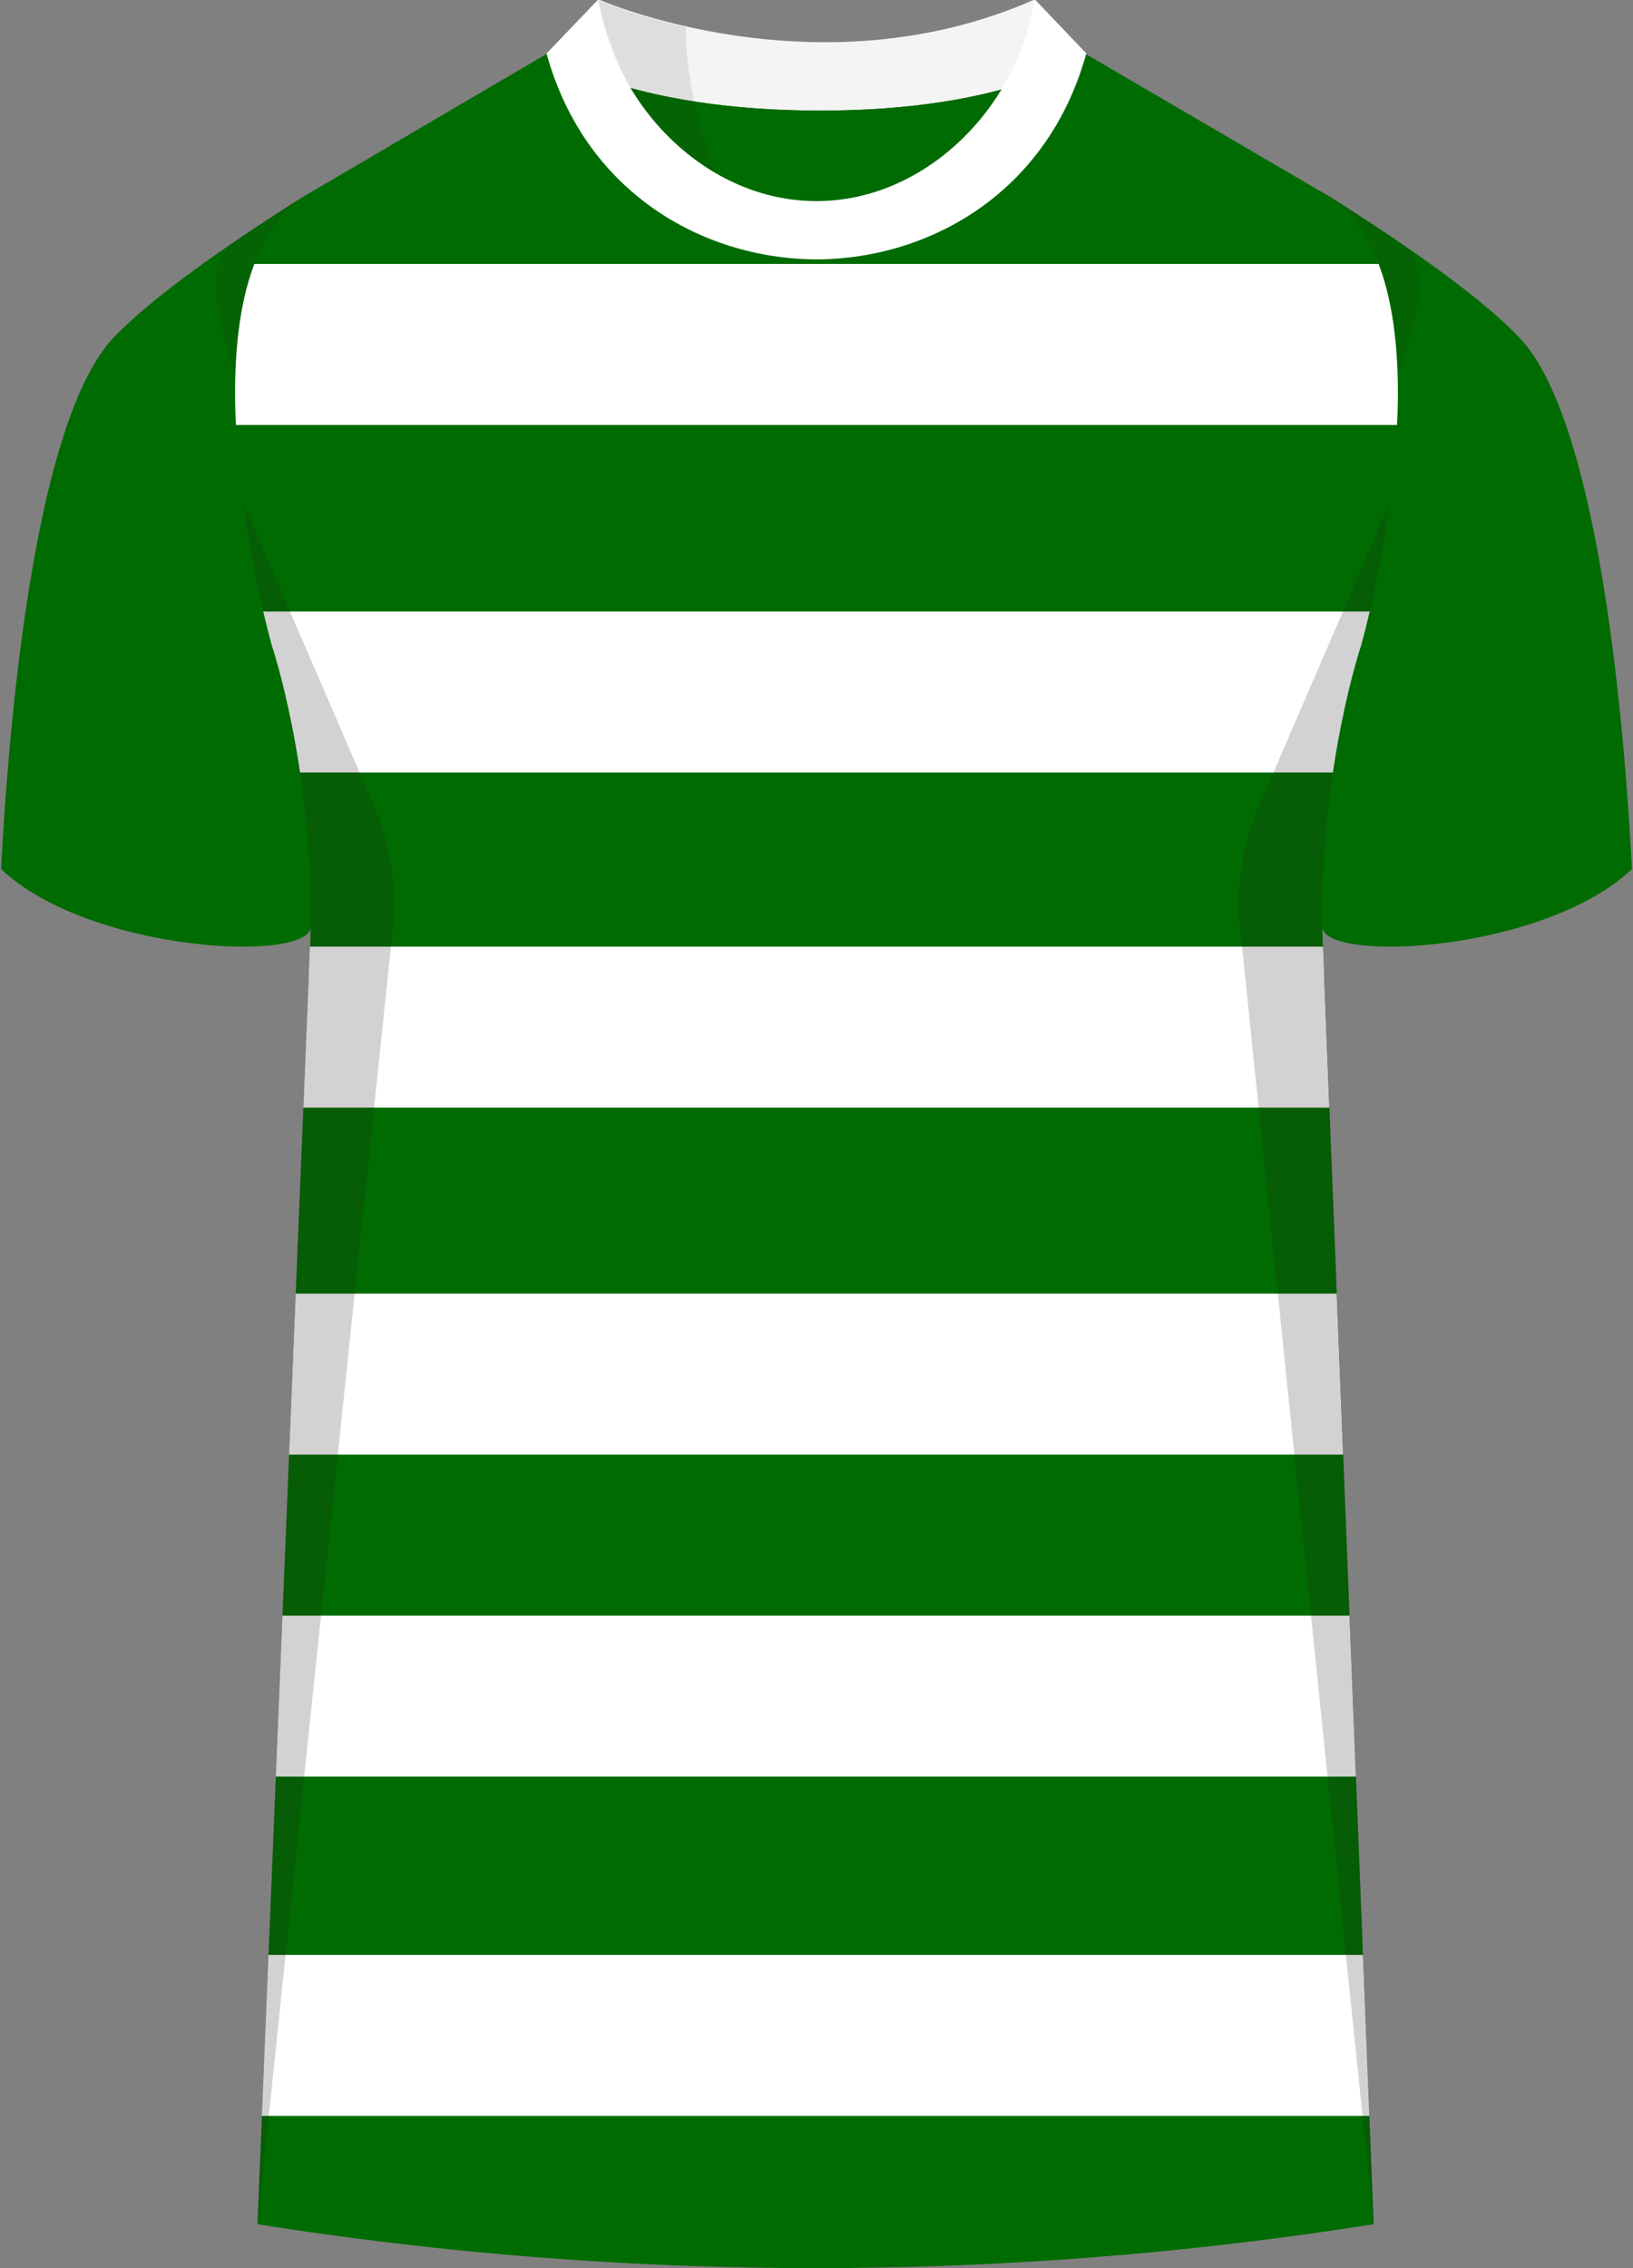 <svg xmlns="http://www.w3.org/2000/svg" viewBox="0 0 360 500"><rect x="0" y="0" width="360" height="500" fill="#808080" stroke="none"/><defs><clipPath id="clippath"><path id="Body" d="m-161.04 11.63 54.38 31.8c29.13 20.49 6.91 98.94 6.91 98.94s-8.95 26.4-8.59 61.93l11.35 286.08a786.54 786.54 0 0 1-246.07 0l11.77-286.08c.37-35.53-8.59-61.93-8.59-61.93s-22.22-78.45 6.91-98.94l54.21-31.8h117.71Z" class="cls-2"/></clipPath><clipPath id="clippath-3"><path id="Body-2" d="m238.77 11.56 54.38 31.8c29.13 20.49 6.91 98.94 6.91 98.94s-8.95 26.4-8.59 61.93l11.35 286.08a786.54 786.54 0 0 1-246.07 0l11.77-286.08c.37-35.53-8.59-61.93-8.59-61.93s-22.22-78.45 6.91-98.94l54.21-31.8h117.71Z" class="cls-2" data-name="Body"/></clipPath><style>.cls-1{clip-path:url(#clippath)}.cls-2{fill:none}.cls-2,.cls-3,.cls-4,.cls-5,.cls-6,.cls-7,.cls-8{stroke-width:0}.cls-9{clip-path:url(#clippath-3)}.cls-3{opacity:.5}.cls-3,.cls-5{fill:#241f20}.cls-10{isolation:isolate}.cls-11{mix-blend-mode:multiply;opacity:.2}.cls-6{fill:#fff}.cls-7{fill:#f4f4f4}.cls-8{fill:#006b00}</style></defs><g class="cls-10"><g id="Laag_1" data-name="Laag 1"><g id="Newcastle"><g class="cls-1"><g><path d="M-475.34 356.22H35.49v35.49h-510.83zM-475.34 285.24H35.49v35.49h-510.83zM-475.34 431.02H35.49v35.49h-510.83zM-475.34 208.75H35.49v35.49h-510.83zM-475.34 134.86H35.49v35.49h-510.83zM-475.34 58.25H35.49v35.49h-510.83z" class="cls-4"/></g></g></g><g id="Newcastle-2" data-name="Newcastle"><path id="Jersey_Color" d="M293.15 43.36c16.69 10.52 32.92 21.85 41.69 30.94 18.05 18.72 23.45 88.61 24.92 117.3-19.56 18.44-68.2 20.76-68.28 12.63l11.35 286.08a786.54 786.54 0 0 1-246.07 0l11.77-286.08c-.08 8.13-48.73 5.8-68.28-12.63 1.47-28.68 6.87-98.58 24.92-117.3 8.76-9.09 24.99-20.42 41.68-30.94l53.58-31.43L131.83 0s48.24 21.23 96.2 0l10.74 11.56 54.38 31.8Z" class="cls-8" data-name="Jersey Color"/><g class="cls-9"><g><path d="M-75.53 356.15H435.3v35.49H-75.53zM-75.53 285.17H435.3v35.49H-75.53zM-75.53 430.95H435.3v35.49H-75.53zM-75.53 208.68H435.3v35.49H-75.53zM-75.53 134.8H435.3v35.49H-75.53zM-75.53 58.19H435.3v35.49H-75.53z" class="cls-6"/></g></g><g id="Collar"><g id="Collar-2" data-name="Collar"><g><path d="M228.12-.13c-47.95 21.23-96.19 0-96.19 0l-11.4 11.93s17.44 12.57 60.3 12.59c41.56-.02 57.7-11.83 58.66-12.59L228.12-.13Z" class="cls-7"/><path d="M179.99 44.33c-17.16 0-32.32-10.48-40.97-24.93 9.66 2.65 23.39 4.98 41.81 4.98 17.62 0 30.67-2.14 39.93-4.64-8.69 14.27-23.74 24.59-40.77 24.59Z" class="cls-8"/></g><path d="M228.06-.13c-3.51 23.5-23.8 44.46-48.07 44.46S135.44 23.37 131.92-.13L120.49 11.8c8.29 30.12 33.85 45.24 59.49 45.39 25.64-.14 51.2-15.27 59.49-45.39L228.06-.13Z" class="cls-6"/></g></g><g id="Shading" class="cls-11"><path d="M67.92 217.65c3.28-42.1-8-75.36-8-75.36s-3.92-13.84-6.31-31.41l29.42 68.13c2.77 6.4 4.43 17.31 3.71 24.25L56.76 490.3l11.17-272.66ZM292.08 217.65c-3.28-42.1 8-75.36 8-75.36s3.92-13.84 6.31-31.41l-29.42 68.13c-2.77 6.4-4.43 17.31-3.71 24.25l29.57 287.04-10.75-272.66Z" class="cls-5"/><path d="M50.67 53.98c5.17-3.55 10.65-7.13 16.17-10.62-10.67 7.5-14.45 22.78-14.95 39.13 0 0-8.61-23.09-1.22-28.52ZM309.86 54.34a537.69 537.69 0 0 0-16.71-10.98c10.67 7.5 14.61 22.78 15.12 39.13 0 0 8.98-22.73 1.59-28.16ZM157.69 38.12c-6.46-4.5-20.17-12.21-25.86-38.12 0 0 7.46 3.28 19.43 5.98 0 0-.96 11.79 6.43 32.14Z" class="cls-3"/></g></g></g></g></svg>